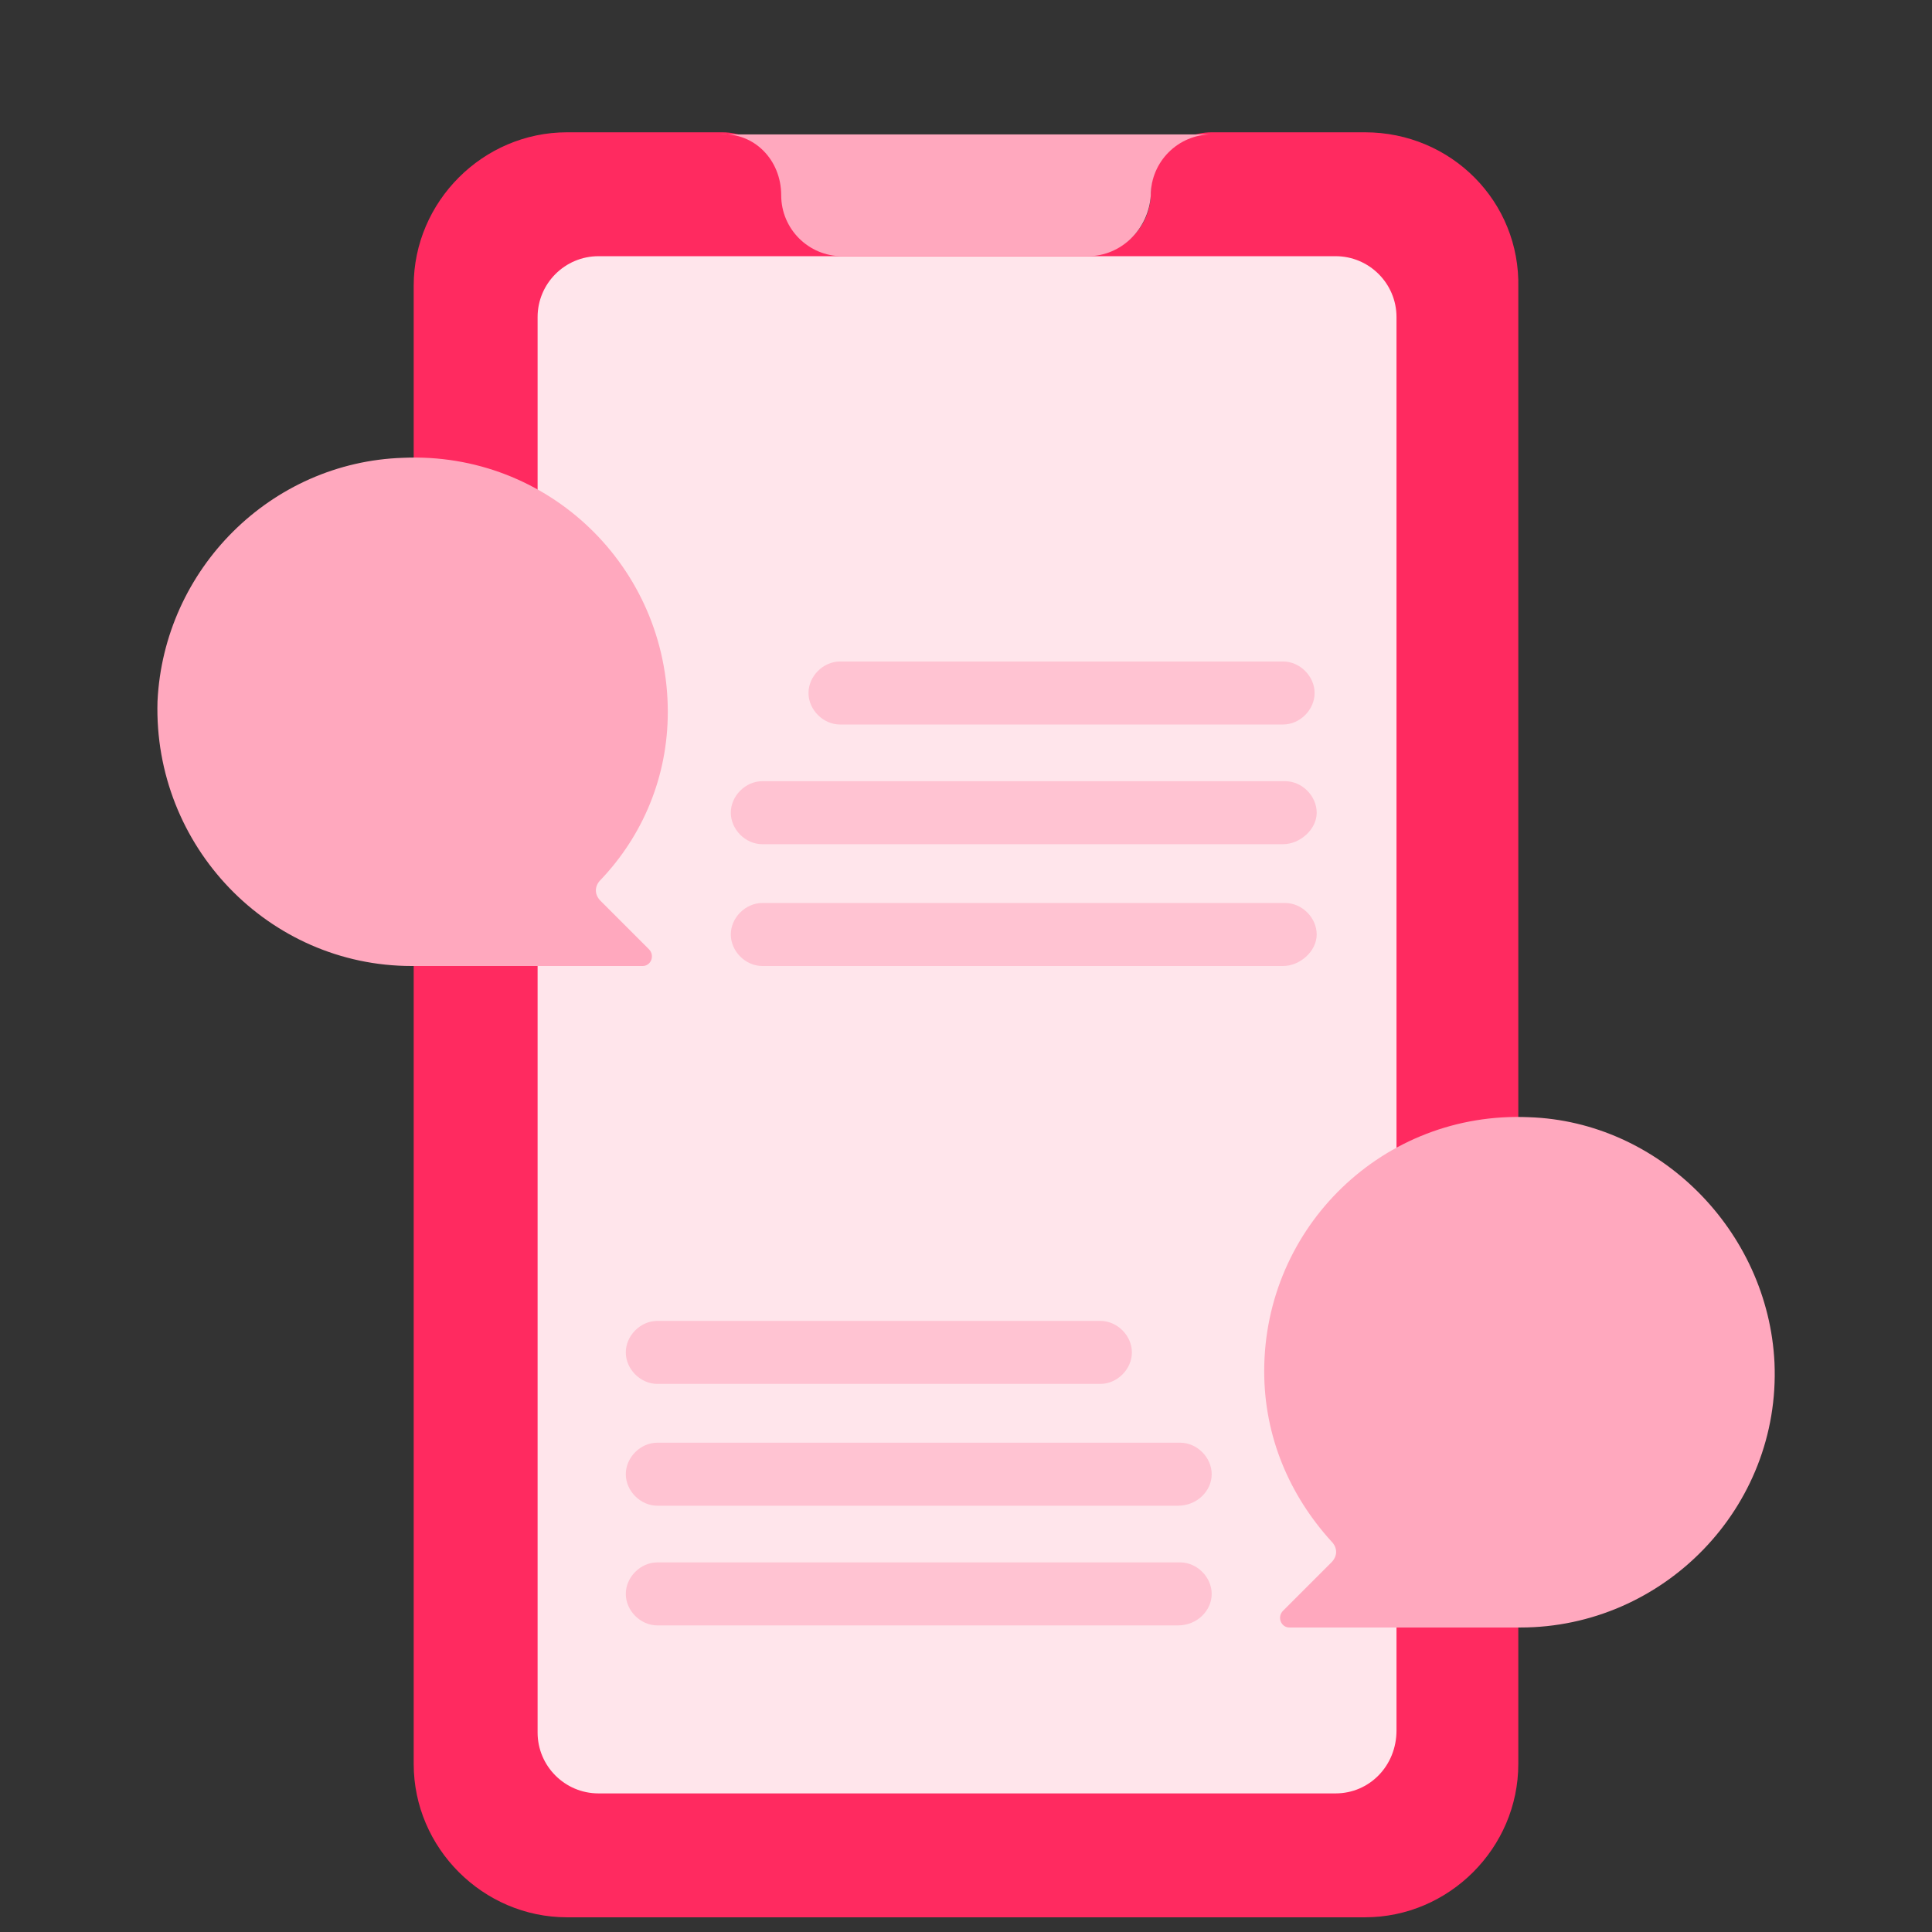 <?xml version="1.0" encoding="utf-8"?>
<!-- Generator: Adobe Illustrator 24.0.2, SVG Export Plug-In . SVG Version: 6.00 Build 0)  -->
<svg version="1.1" id="Layer_1" xmlns="http://www.w3.org/2000/svg" xmlns:xlink="http://www.w3.org/1999/xlink" x="0px" y="0px"
	 viewBox="0 0 92 92" style="enable-background:new 0 0 92 92;" xml:space="preserve">
<rect x="0" y="0" width="92" height="92" fill="#333333" stroke="none"/>
<style type="text/css">
	.st0{fill:#FFC3D2;}
	.st1{fill-rule:evenodd;clip-rule:evenodd;fill:#FFE5EB;}
	.st2{fill-rule:evenodd;clip-rule:evenodd;fill:#FF2A60;}
	.st3{fill-rule:evenodd;clip-rule:evenodd;fill:#F7FAFA;}
	.st4{fill-rule:evenodd;clip-rule:evenodd;fill:#FFA6BC;}
	.st5{fill-rule:evenodd;clip-rule:evenodd;fill:#FFC3D2;}
	.st6{fill-rule:evenodd;clip-rule:evenodd;fill:#FFA7BE;}
	.st7{fill-rule:evenodd;clip-rule:evenodd;fill:#FFA8BC;}
	.st8{fill-rule:evenodd;clip-rule:evenodd;fill:#A5A5A4;}
	.st9{fill-rule:evenodd;clip-rule:evenodd;fill:#FE678F;}
	.st10{fill-rule:evenodd;clip-rule:evenodd;fill:#FFCFDA;}
	.st11{fill:#FF2A60;}
	.st12{fill-rule:evenodd;clip-rule:evenodd;fill:#FFFFFF;}
	.st13{fill:#FFFFFF;}
	.st14{fill-rule:evenodd;clip-rule:evenodd;fill:#BBB6FF;}
	.st15{fill:#FFA7BE;}
	.st16{fill:#8174EF;}
	.st17{fill:#FFE5EB;}
	.st18{fill:#FFA8BE;}
	.st19{fill:#FFD4DF;}
	.st20{fill:#BBB6FF;}
	.st21{fill:#E8E5DF;}
	.st22{fill:#F7FAFA;}
	.st23{fill:#6C62FF;}
	.st24{fill:#D4D4FF;}
	.st25{opacity:0.35;fill:#B3B1AC;enable-background:new    ;}
	.st26{fill:#FFFCF5;}
	.st27{fill:#FFA8BC;}
	.st28{fill:none;stroke:#FFC3D2;stroke-width:3;stroke-linecap:round;stroke-linejoin:round;stroke-miterlimit:10;}
	
		.st29{fill-rule:evenodd;clip-rule:evenodd;fill:none;stroke:#FFC3D2;stroke-width:3;stroke-linecap:round;stroke-linejoin:round;stroke-miterlimit:10;}
	
		.st30{fill-rule:evenodd;clip-rule:evenodd;fill:none;stroke:#FF2A60;stroke-width:3;stroke-linecap:round;stroke-linejoin:round;stroke-miterlimit:10;}
	.st31{fill:#FE678F;}
</style>
<g>
	<path class="st11" d="M65,6.3h-7.3c-1.6,0-2.9,1.3-2.9,2.9c0,1.6-1.3,2.9-2.9,2.9c0,0,0,0,0,0H40.2c-1.6,0-2.9-1.3-2.9-2.9
		c0,0,0,0,0,0c0-1.6-1.3-2.9-2.9-2.9c0,0,0,0,0,0H27c-4,0-7.3,3.3-7.3,7.3V84c0,4,3.3,7.3,7.3,7.3H65c4,0,7.3-3.3,7.3-7.3V13.7
		C72.4,9.6,69.1,6.3,65,6.3z"/>
	<path class="st17" d="M63.6,85.4H28.5c-1.6,0-2.9-1.3-2.9-2.9V15.1c0-1.6,1.3-2.9,2.9-2.9h35.1c1.6,0,2.9,1.3,2.9,2.9v67.3
		C66.5,84.1,65.2,85.4,63.6,85.4z"/>
	<path class="st18" d="M37.2,9.3c0,1.6,1.3,2.9,2.9,2.9c0,0,0,0,0,0h11.7c1.6,0,2.9-1.3,3-2.9c0,0,0,0,0,0c0-1.6,1.3-2.9,2.9-2.9
		H34.3C35.9,6.3,37.2,7.6,37.2,9.3C37.2,9.3,37.2,9.3,37.2,9.3z"/>
</g>
<path class="st18" d="M31.8,33.9c0-6.9-5.7-12.4-12.6-12.1C12.9,22,7.8,27.1,7.5,33.4C7.3,40.3,12.8,46,19.6,46h11
	c0.4,0,0.6-0.5,0.3-0.8l-2.3-2.3c-0.3-0.3-0.3-0.7,0-1C30.6,39.8,31.8,37,31.8,33.9z"/>
<path class="st18" d="M60.2,65.3c0-6.9,5.7-12.4,12.6-12.1c6.2,0.2,11.4,5.4,11.7,11.7c0.3,6.9-5.3,12.6-12.1,12.6h-11
	c-0.4,0-0.6-0.5-0.3-0.8l2.3-2.3c0.3-0.3,0.3-0.7,0-1C61.4,71.2,60.2,68.4,60.2,65.3z"/>
<g>
	<path class="st0" d="M61.1,40.2H36.3c-0.8,0-1.5-0.7-1.5-1.5s0.7-1.5,1.5-1.5h24.9c0.8,0,1.5,0.7,1.5,1.5S61.9,40.2,61.1,40.2z"/>
	<path class="st0" d="M61.1,46H36.3c-0.8,0-1.5-0.7-1.5-1.5s0.7-1.5,1.5-1.5h24.9c0.8,0,1.5,0.7,1.5,1.5S61.9,46,61.1,46z"/>
	<path class="st0" d="M61.1,34.5H40c-0.8,0-1.5-0.7-1.5-1.5s0.7-1.5,1.5-1.5h21.1c0.8,0,1.5,0.7,1.5,1.5S61.9,34.5,61.1,34.5z"/>
</g>
<g>
	<path class="st0" d="M56.1,71.7H31.3c-0.8,0-1.5-0.7-1.5-1.5s0.7-1.5,1.5-1.5h24.9c0.8,0,1.5,0.7,1.5,1.5S57,71.7,56.1,71.7z"/>
	<path class="st0" d="M56.1,77.4H31.3c-0.8,0-1.5-0.7-1.5-1.5s0.7-1.5,1.5-1.5h24.9c0.8,0,1.5,0.7,1.5,1.5S57,77.4,56.1,77.4z"/>
	<path class="st0" d="M52.4,65.9H31.3c-0.8,0-1.5-0.7-1.5-1.5c0-0.8,0.7-1.5,1.5-1.5h21.1c0.8,0,1.5,0.7,1.5,1.5
		C53.9,65.2,53.2,65.9,52.4,65.9z"/>
</g>
</svg>
